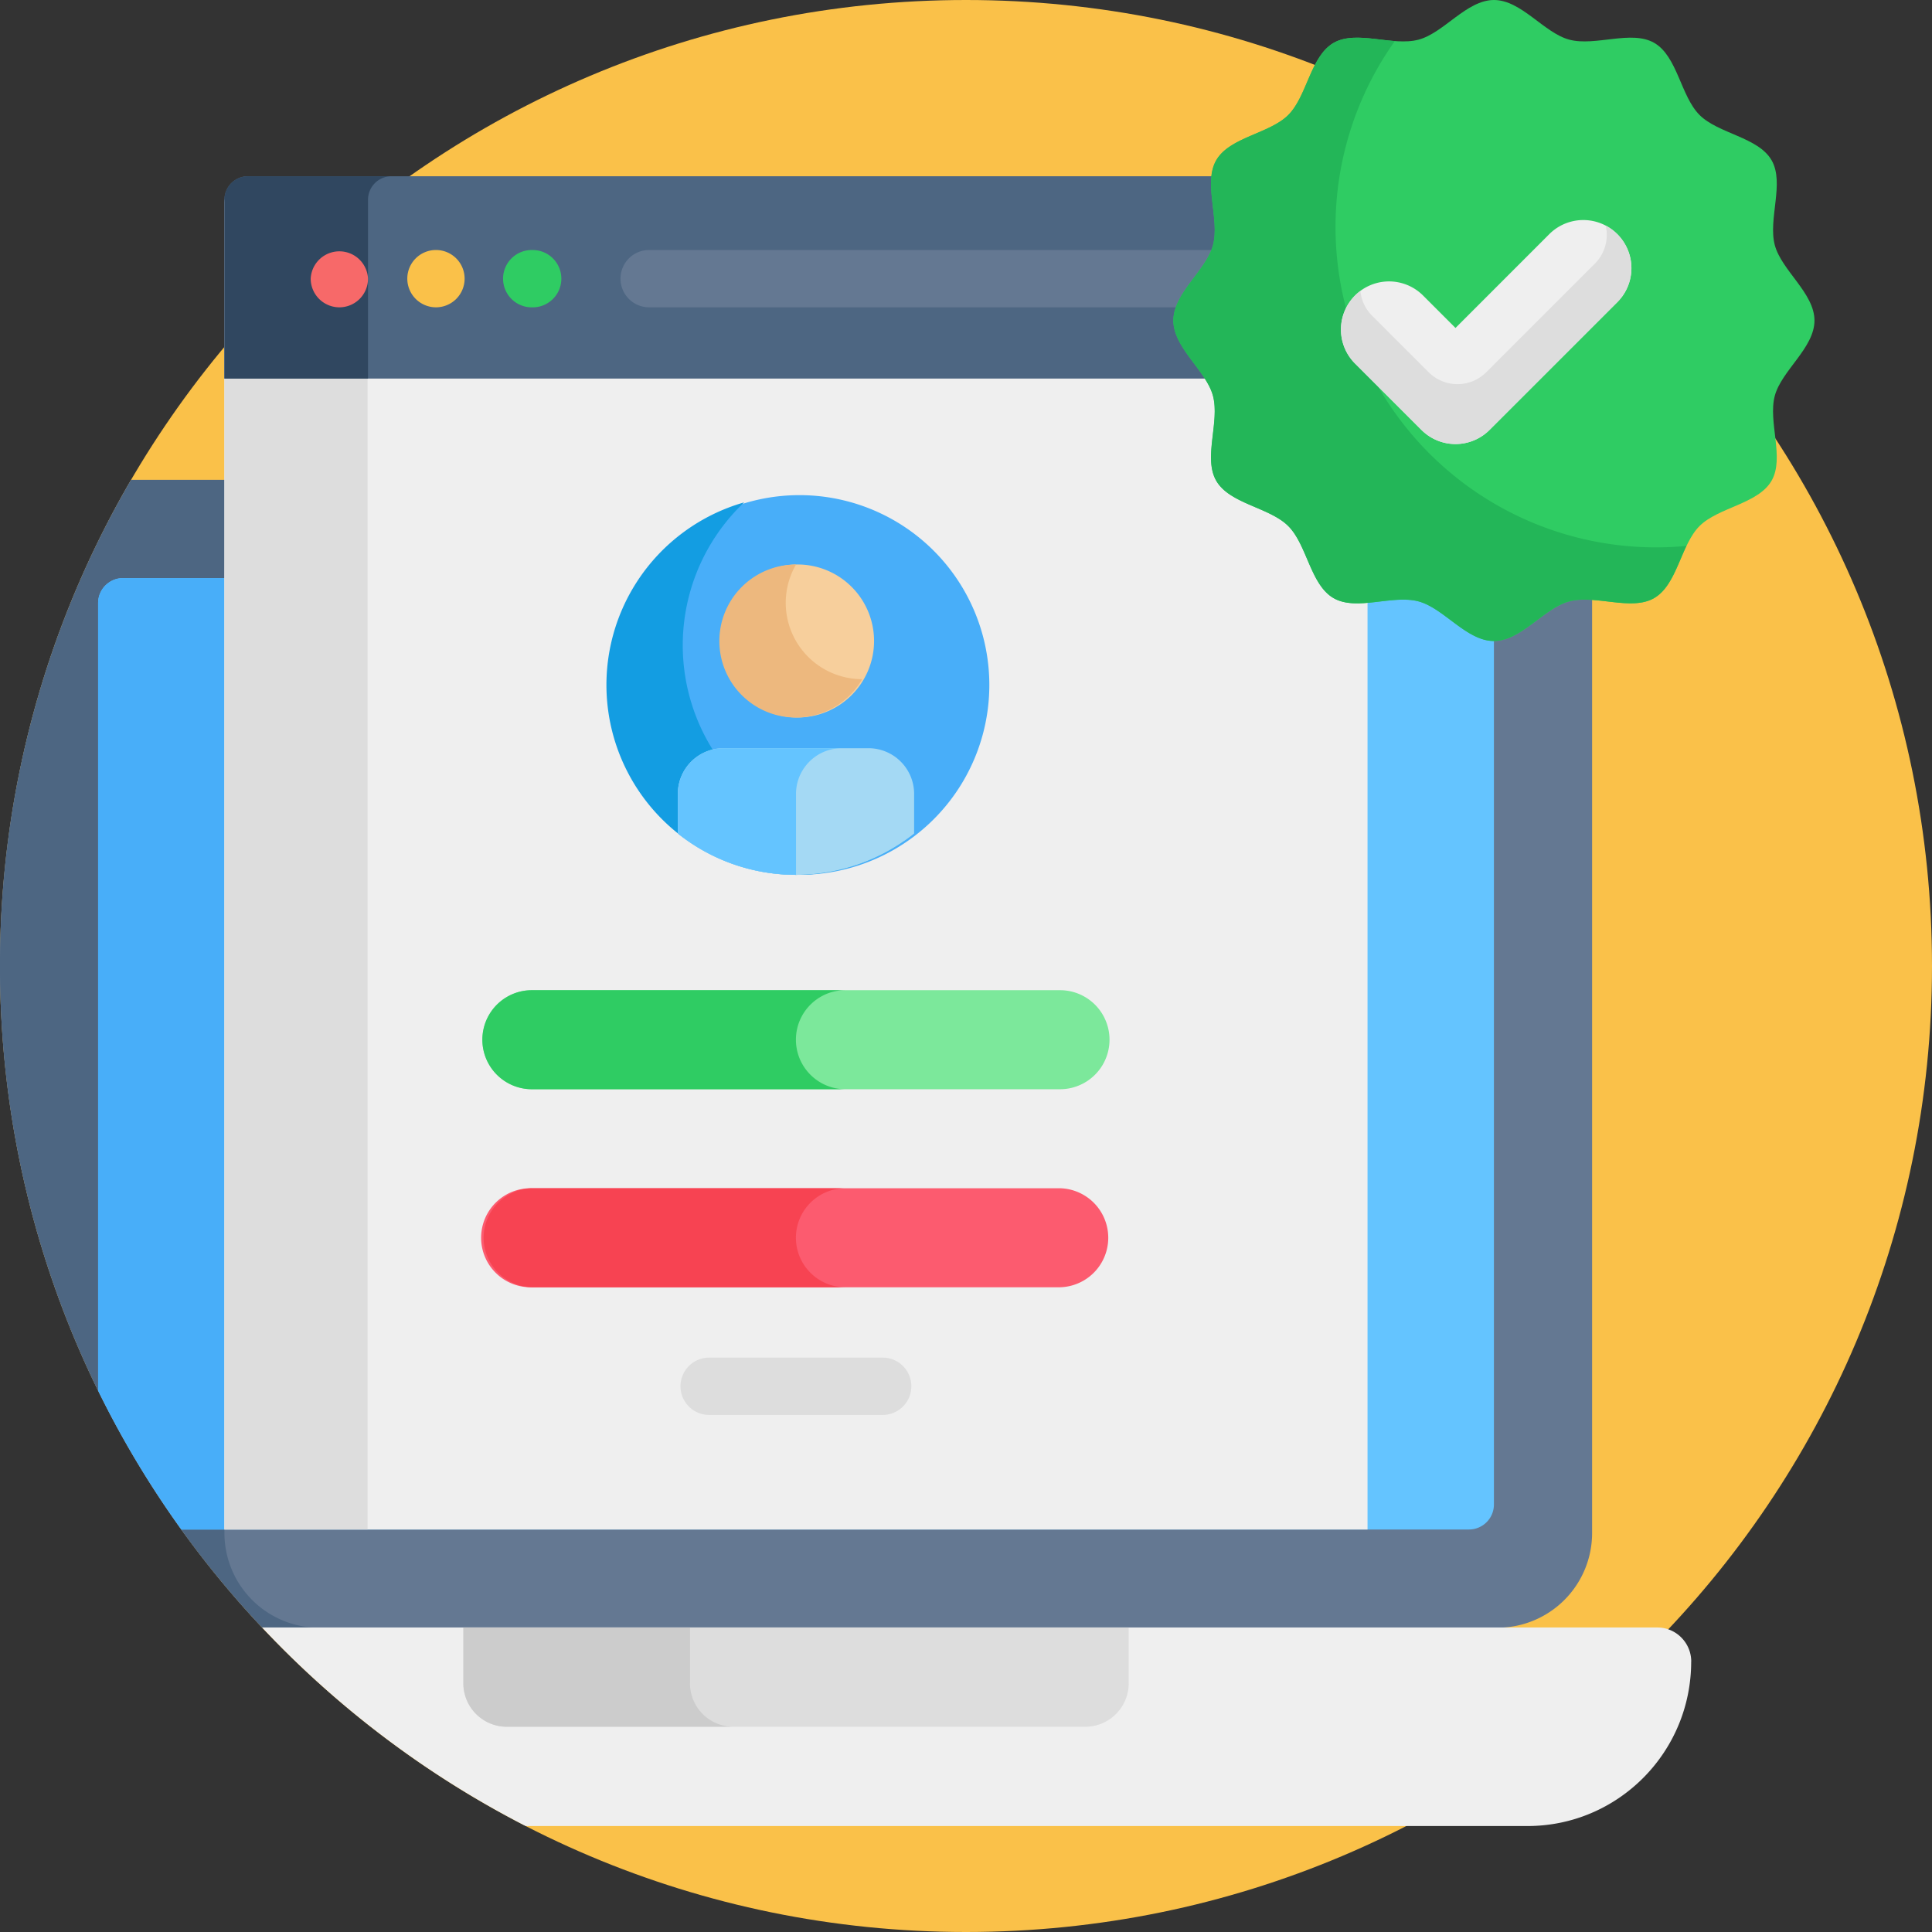 <svg xmlns="http://www.w3.org/2000/svg" width="60" height="60" fill="none" viewBox="0 0 60 60"><rect x="0" y="0" width="60" height="60" fill="#333333" stroke="none"/><g clip-path="url(#a)"><path fill="#FAC149" d="M30 60c16.569 0 30-13.431 30-30C60 13.431 46.569 0 30 0 13.431 0 0 13.431 0 30c0 16.569 13.431 30 30 30Z"/><path fill="#647892" d="M46.508 14.903H4.072A29.858 29.858 0 0 0 0 30a29.894 29.894 0 0 0 8.146 20.55h38.362a2.94 2.94 0 0 0 2.936-2.935V17.839a2.94 2.94 0 0 0-2.936-2.936Z"/><path fill="#4D6682" d="M6.97 47.615V17.839a2.94 2.94 0 0 1 2.936-2.936H4.072A29.858 29.858 0 0 0 0 30a29.894 29.894 0 0 0 8.146 20.55h1.76a2.94 2.94 0 0 1-2.936-2.935Z"/><path fill="#64C4FF" d="M45.619 17.953H3.823a.776.776 0 0 0-.776.776v24.453A29.973 29.973 0 0 0 5.634 47.5h39.985a.776.776 0 0 0 .776-.776V18.729a.776.776 0 0 0-.776-.776Z"/><path fill="#48AEF9" d="M3.823 17.953a.776.776 0 0 0-.776.776v24.453A30.15 30.15 0 0 0 5.636 47.5h1.335V17.953H3.823Z"/><path fill="#EFEFEF" d="M52.523 51.603c0-.586-.473-1.06-1.056-1.06H8.14a30.098 30.098 0 0 0 8.187 6.166h31.11c2.808 0 5.084-2.286 5.084-5.106Z"/><path fill="#DDD" d="M14.39 50.542v1.735a1.35 1.35 0 0 0 1.343 1.349H33.71a1.35 1.35 0 0 0 1.343-1.349v-1.735H14.39Z"/><path fill="#CCC" d="M21.429 52.277v-1.735H14.39v1.735a1.35 1.35 0 0 0 1.342 1.349h7.038a1.35 1.35 0 0 1-1.342-1.349Z"/><path fill="#EFEFEF" d="M41.736 5.591H7.702a.732.732 0 0 0-.732.732V47.5h35.5V6.323a.732.732 0 0 0-.733-.732Z"/><path fill="#DDD" d="M12.147 5.591H7.701a.732.732 0 0 0-.732.732v41.178h4.446V6.323c0-.404.328-.732.732-.732Z"/><path fill="#4D6682" d="M41.736 5.473H7.702a.732.732 0 0 0-.732.731v5.553h35.5V6.204a.732.732 0 0 0-.733-.731Z"/><path fill="#304760" d="M12.16 5.473H7.7a.732.732 0 0 0-.731.731v5.553h4.46V6.204c0-.404.327-.731.731-.731Z"/><path fill="#FC5B6F" d="M32.919 39.977h-16.4a1.538 1.538 0 1 1 0-3.075h16.4a1.538 1.538 0 0 1 0 3.075Z"/><path fill="#7CE89B" d="M32.919 33.827h-16.4a1.538 1.538 0 0 1 0-3.076h16.4a1.538 1.538 0 0 1 0 3.076Z"/><path fill="#F74352" d="M24.718 38.44c0-.85.689-1.538 1.538-1.538h-9.738a1.538 1.538 0 0 0 0 3.075h9.738c-.85 0-1.538-.689-1.538-1.538Z"/><path fill="#2FCC63" d="M24.718 32.289c0-.85.689-1.538 1.538-1.538h-9.738a1.538 1.538 0 0 0 0 3.076h9.738c-.85 0-1.538-.689-1.538-1.538Z"/><path fill="#DDD" d="M27.412 43.942h-5.389a.89.89 0 1 1 0-1.78h5.39a.89.89 0 1 1 0 1.78Z"/><path fill="#F76969" d="M10.539 9.544a.892.892 0 0 1-.89-.89.891.891 0 0 1 1.78 0 .89.89 0 0 1-.89.89Z"/><path fill="#FAC149" d="M13.539 9.544a.892.892 0 0 1-.89-.89.89.89 0 1 1 .89.89Z"/><path fill="#2FCC63" d="M16.543 9.544a.89.89 0 1 1 0-1.779.89.89 0 0 1 0 1.78Z"/><path fill="#647892" d="M38.465 9.544H20.16a.89.89 0 1 1 0-1.78h18.305a.89.89 0 1 1 0 1.78Z"/><path fill="#2FCC63" d="M56.35 9.954c0 .85-1.022 1.554-1.232 2.337-.217.811.31 1.93-.101 2.64-.417.72-1.653.822-2.238 1.407-.584.584-.686 1.82-1.406 2.237-.71.411-1.83-.115-2.64.102-.784.21-1.488 1.23-2.338 1.23-.85 0-1.554-1.021-2.337-1.23-.811-.217-1.93.31-2.64-.102-.72-.416-.822-1.653-1.407-2.237-.584-.585-1.82-.686-2.237-1.406-.411-.71.115-1.83-.102-2.64-.21-.784-1.23-1.489-1.23-2.338 0-.85 1.02-1.554 1.23-2.338.217-.81-.31-1.93.102-2.64.416-.72 1.653-.822 2.237-1.406.585-.585.686-1.821 1.406-2.238.71-.41 1.83.116 2.64-.101C44.842 1.021 45.546 0 46.396 0c.85 0 1.554 1.022 2.338 1.231.81.217 1.93-.31 2.64.101.72.417.822 1.653 1.406 2.238.585.585 1.821.686 2.238 1.406.41.71-.116 1.83.101 2.64.21.784 1.231 1.488 1.231 2.338Z"/><path fill="#23B658" d="M42.809 12.022a9.954 9.954 0 0 1 .51-10.747c-.658-.048-1.37-.231-1.88.045l-.024.013-.022.013c-.7.43-.807 1.645-1.385 2.224-.584.584-1.819.686-2.237 1.404a.067.067 0 0 1-.003.005c-.407.71.117 1.827-.1 2.637-.209.784-1.23 1.488-1.23 2.338 0 .85 1.021 1.554 1.23 2.337.215.803-.297 1.906.09 2.617l.013.023.013.022c.429.7 1.645.806 2.223 1.384.584.584.686 1.819 1.404 2.237a.054.054 0 0 0 .006.003c.71.407 1.827-.117 2.637.1.783.209 1.488 1.23 2.337 1.23.85 0 1.554-1.021 2.338-1.23.802-.215 1.906.296 2.617-.09l.022-.013.024-.015c.5-.307.698-1.014.98-1.605a9.953 9.953 0 0 1-9.563-4.932Z"/><path fill="#EFEFEF" d="M45.202 13.79c-.396 0-.776-.157-1.056-.437l-2.064-2.064a1.493 1.493 0 1 1 2.112-2.112l1.008 1.008 2.913-2.914a1.493 1.493 0 1 1 2.112 2.113l-3.969 3.969c-.28.28-.66.437-1.056.437Z"/><path fill="#DDD" d="M50.227 7.272a1.49 1.49 0 0 0-.36-.266c.095.412-.017.861-.337 1.182l-3.37 3.37a1.268 1.268 0 0 1-1.794 0l-1.753-1.752a1.262 1.262 0 0 1-.365-.77 1.493 1.493 0 0 0-.166 2.254l2.064 2.063a1.493 1.493 0 0 0 2.112 0l3.97-3.969a1.494 1.494 0 0 0 0-2.112Z"/><path fill="#48AEF9" d="M24.72 27.168a5.896 5.896 0 1 0 0-11.79 5.896 5.896 0 0 0 0 11.79Z"/><path fill="#139DE2" d="M27.316 26.155a6.116 6.116 0 0 1-4.206-10.553 5.897 5.897 0 0 0 1.61 11.567 5.866 5.866 0 0 0 3.378-1.065 6.147 6.147 0 0 1-.782.051Z"/><path fill="#A4D9F4" d="M26.97 23.236H22.47a1.42 1.42 0 0 0-1.42 1.42v1.23a5.868 5.868 0 0 0 3.67 1.283 5.87 5.87 0 0 0 3.669-1.283v-1.23a1.42 1.42 0 0 0-1.42-1.42Z"/><path fill="#64C4FF" d="M26.14 23.236h-3.669a1.42 1.42 0 0 0-1.42 1.42v1.23a5.868 5.868 0 0 0 3.67 1.283v-2.512c0-.785.635-1.42 1.42-1.42Z"/><path fill="#F7CF9C" d="M24.72 22.282a2.376 2.376 0 1 0 0-4.751 2.376 2.376 0 0 0 0 4.751Z"/><path fill="#EDB87E" d="M24.72 19.907a2.373 2.373 0 0 1 .001-2.375 2.376 2.376 0 1 0 2.055 3.56 2.373 2.373 0 0 1-2.056-1.185Z"/></g><defs><clipPath id="a"><path fill="#fff" d="M0 0h60v60H0z"/></clipPath></defs></svg>
